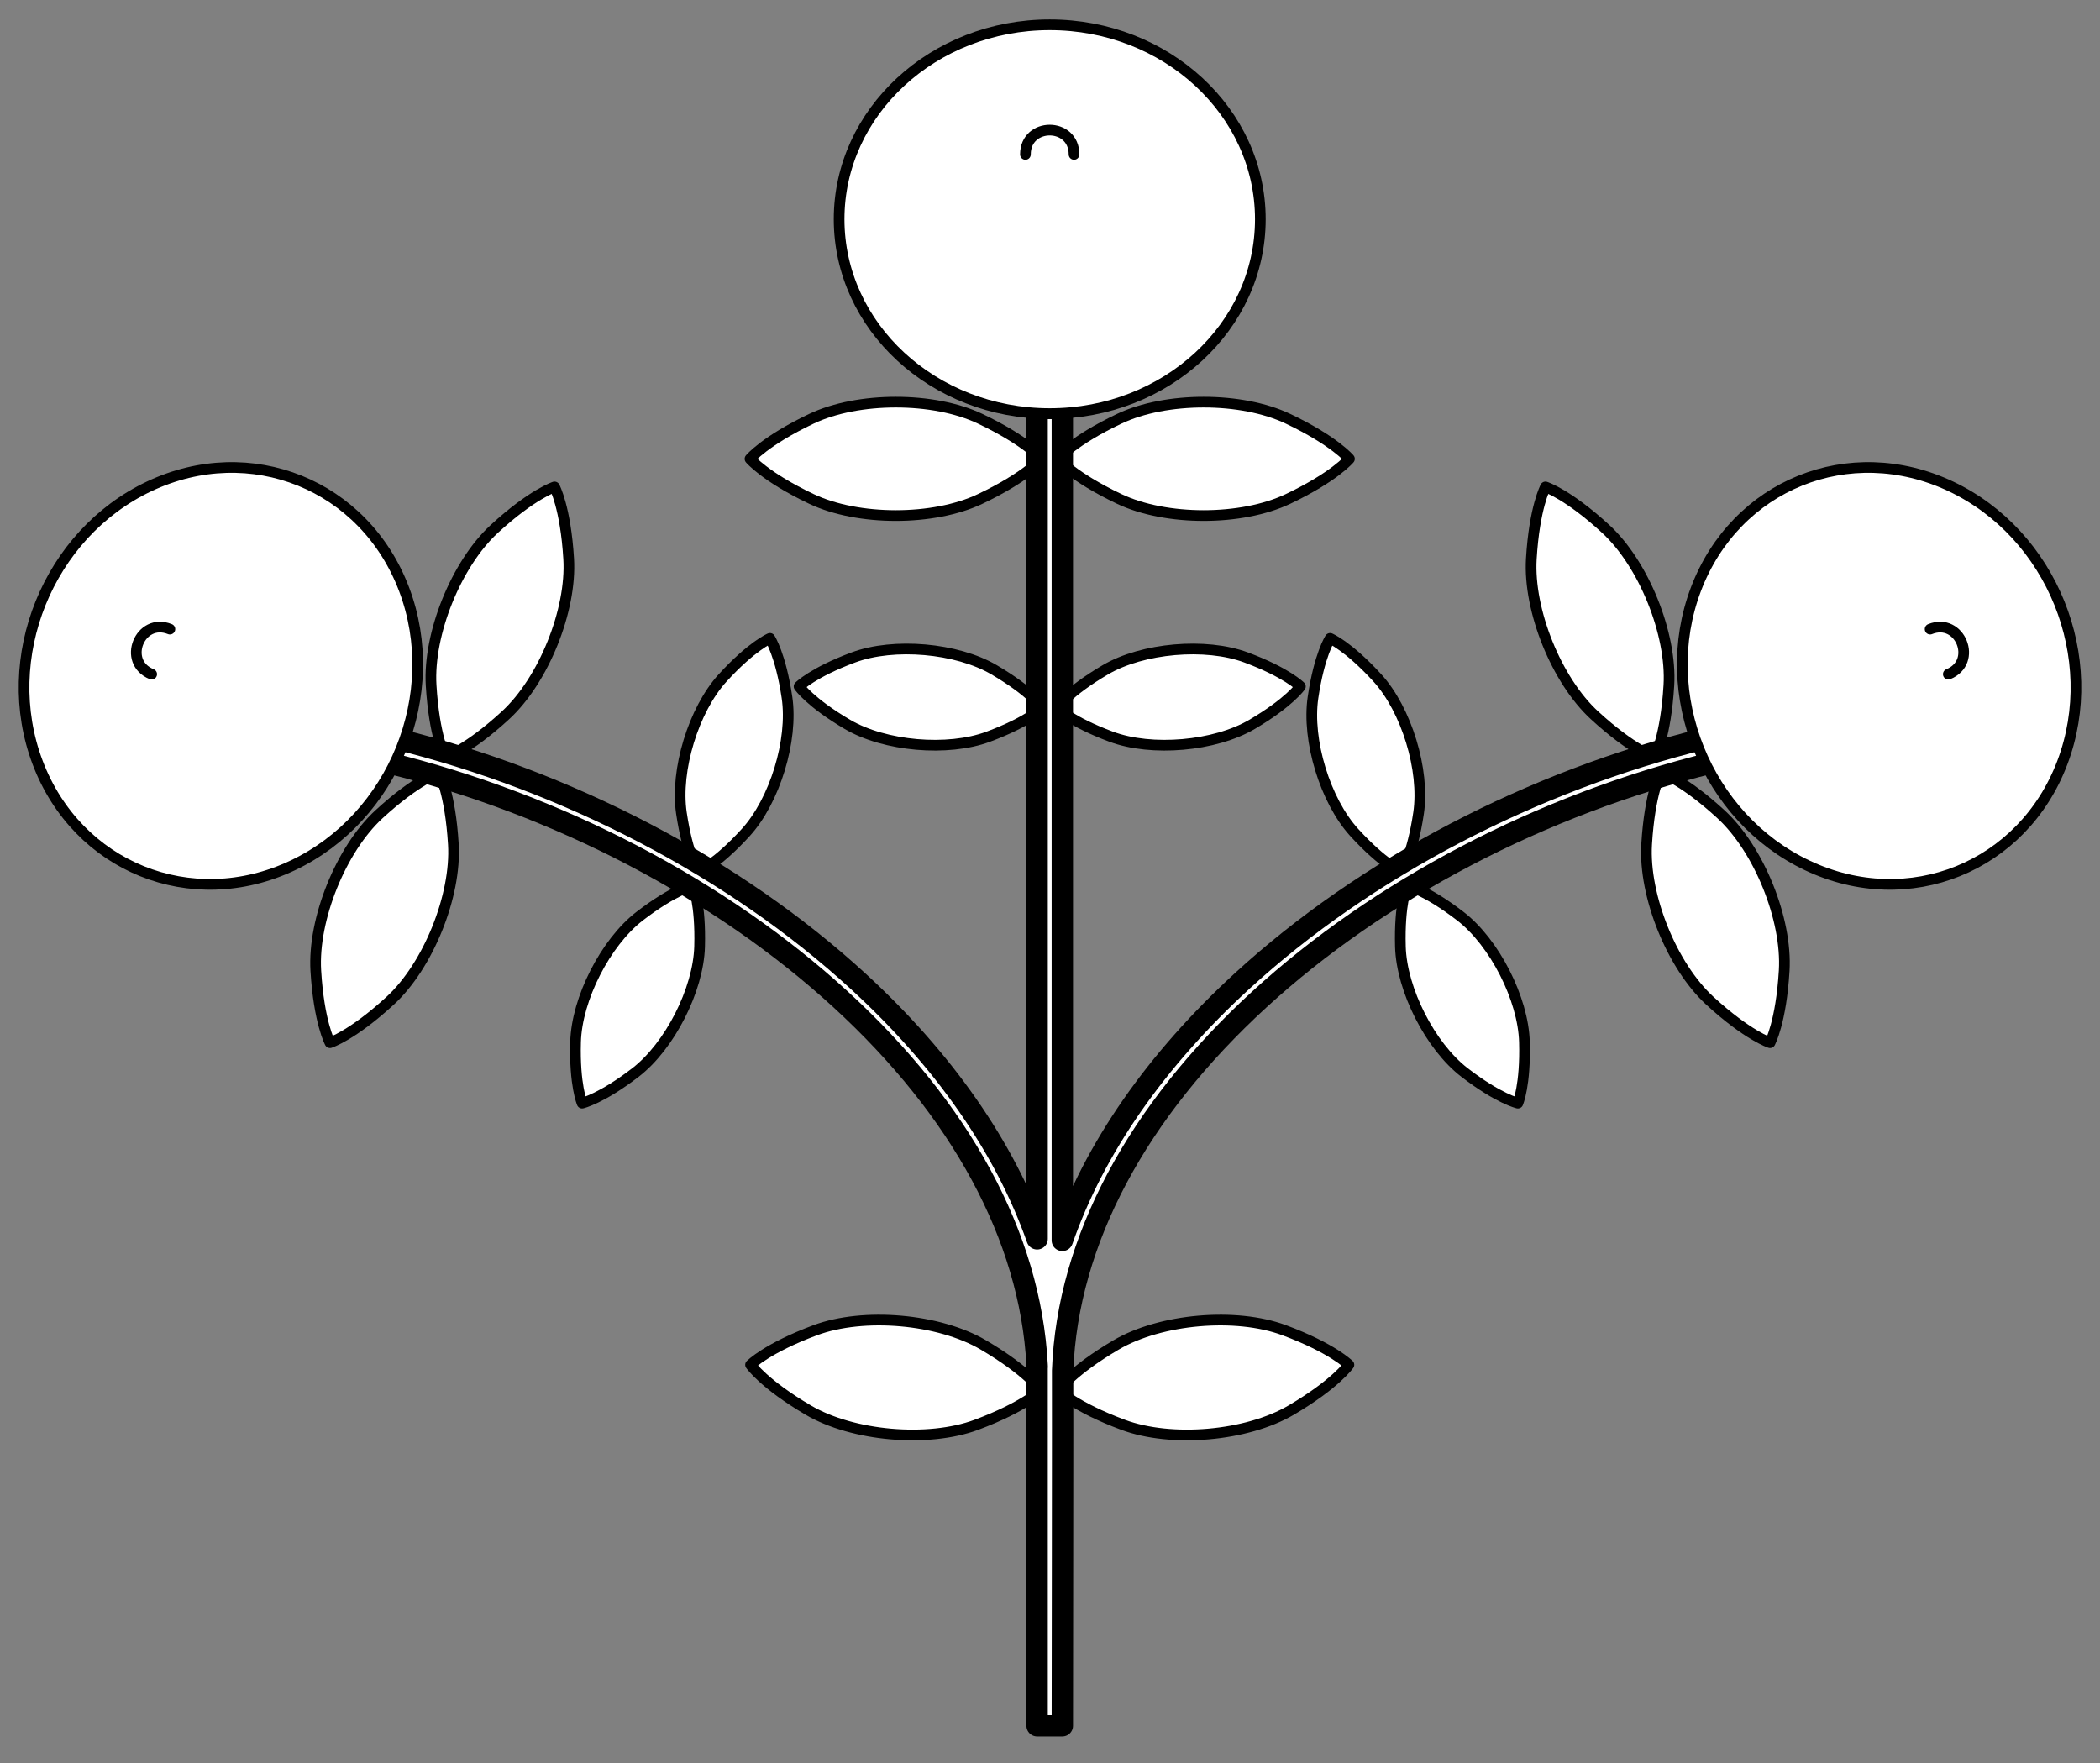 <?xml version="1.0" encoding="UTF-8" standalone="no"?>
<!DOCTYPE svg PUBLIC "-//W3C//DTD SVG 1.1//EN" "http://www.w3.org/Graphics/SVG/1.1/DTD/svg11.dtd">
<svg xmlns="http://www.w3.org/2000/svg" xmlns:dc="http://purl.org/dc/elements/1.1/" xmlns:xl="http://www.w3.org/1999/xlink" version="1.1" viewBox="34.875 85.5 294.75 247.5" width="294.75" height="247.5">
  <rect x="34.875" y="85.5" width="294.75" height="247.5" fill="#808080" stroke="none"/>
  <defs>
    <clipPath id="artboard_clip_path">
      <path d="M 34.875 85.5 L 329.625 85.5 L 329.625 323.625 L 318.46 331.125 L 34.875 333 Z"/>
    </clipPath>
    <clipPath id="outer_stroke_clip_path">
      <path d="M 34.875 85.5 L 329.625 85.5 L 329.625 333 L 34.875 333 Z M 180.443 327.752 L 180.443 327.752 C 180.443 327.752 180.443 277.449 180.441 277.063 C 179.476 259.028 169.663 241.19 152.897 225.814 C 136.056 210.37 113.209 198.431 89.33 192.571 C 88.382 192.338 89.225 188.902 90.173 189.135 C 114.618 195.134 138 207.353 155.288 223.207 C 167.312 234.234 175.929 246.553 180.443 259.395 C 180.443 259.276 180.443 238.07 180.443 212.914 C 180.443 187.757 180.443 143.818 180.443 143.556 C 180.443 142.579 183.98 142.579 183.98 143.556 C 183.98 143.818 183.98 187.757 183.98 212.914 C 183.98 238.07 183.98 259.425 183.98 259.615 C 188.472 246.693 197.12 234.297 209.212 223.207 C 226.5 207.353 249.882 195.134 274.327 189.135 C 275.275 188.902 276.118 192.338 275.17 192.571 C 251.291 198.431 228.444 210.37 211.603 225.814 C 194.573 241.432 184.717 259.59 184.02 277.914 C 184.045 278.608 183.98 327.752 183.98 327.752 Z M 180.441 277.063 L 180.441 277.063 C 180.469 277.63 180.456 277.347 180.441 277.063 Z"/>
    </clipPath>
  </defs>
  <g id="Apple_Tree" fill="none" stroke-opacity="1" stroke-dasharray="none" stroke="none" fill-opacity="1">
    <title>Apple Tree</title>
    <g id="Apple_Tree_Art" clip-path="url(#artboard_clip_path)">
      <title>Art</title>
      <g id="Group_111">
        <g id="Graphic_132">
          <path d="M 148.768 144.28 C 142.228 147.388 140.142 149.908 140.142 149.908 C 140.142 149.908 142.228 152.428 148.768 155.536 C 155.307 158.644 165.91 158.644 172.449 155.536 C 178.988 152.428 181.075 149.908 181.075 149.908 C 181.075 149.908 178.988 147.388 172.449 144.28 C 165.91 141.172 155.307 141.172 148.768 144.28 Z" fill="#FFFFFF"/>
          <path d="M 148.768 144.28 C 142.228 147.388 140.142 149.908 140.142 149.908 C 140.142 149.908 142.228 152.428 148.768 155.536 C 155.307 158.644 165.91 158.644 172.449 155.536 C 178.988 152.428 181.075 149.908 181.075 149.908 C 181.075 149.908 178.988 147.388 172.449 144.28 C 165.91 141.172 155.307 141.172 148.768 144.28 Z" stroke="black" stroke-linecap="round" stroke-linejoin="round" stroke-width="1.5"/>
        </g>
        <g id="Graphic_131">
          <path d="M 191.974 144.28 C 185.435 147.388 183.349 149.908 183.349 149.908 C 183.349 149.908 185.435 152.428 191.974 155.536 C 198.514 158.644 209.116 158.644 215.655 155.536 C 222.195 152.428 224.281 149.908 224.281 149.908 C 224.281 149.908 222.195 147.388 215.655 144.28 C 209.116 141.172 198.514 141.172 191.974 144.28 Z" fill="#FFFFFF"/>
          <path d="M 191.974 144.28 C 185.435 147.388 183.349 149.908 183.349 149.908 C 183.349 149.908 185.435 152.428 191.974 155.536 C 198.514 158.644 209.116 158.644 215.655 155.536 C 222.195 152.428 224.281 149.908 224.281 149.908 C 224.281 149.908 222.195 147.388 215.655 144.28 C 209.116 141.172 198.514 141.172 191.974 144.28 Z" stroke="black" stroke-linecap="round" stroke-linejoin="round" stroke-width="1.5"/>
        </g>
        <g id="Graphic_130">
          <path d="M 154.64 177.79 C 148.955 179.906 147.03 181.857 147.03 181.857 C 147.03 181.857 148.587 184.112 153.818 187.184 C 159.049 190.256 167.898 191.03 173.583 188.913 C 179.268 186.797 181.194 184.846 181.194 184.846 C 181.194 184.846 179.636 182.591 174.405 179.519 C 169.174 176.447 160.325 175.673 154.64 177.79 Z" fill="#FFFFFF"/>
          <path d="M 154.64 177.79 C 148.955 179.906 147.03 181.857 147.03 181.857 C 147.03 181.857 148.587 184.112 153.818 187.184 C 159.049 190.256 167.898 191.03 173.583 188.913 C 179.268 186.797 181.194 184.846 181.194 184.846 C 181.194 184.846 179.636 182.591 174.405 179.519 C 169.174 176.447 160.325 175.673 154.64 177.79 Z" stroke="black" stroke-linecap="round" stroke-linejoin="round" stroke-width="1.5"/>
        </g>
        <g id="Graphic_129">
          <path d="M 190.018 179.519 C 184.787 182.591 183.229 184.846 183.229 184.846 C 183.229 184.846 185.155 186.797 190.84 188.913 C 196.525 191.03 205.374 190.256 210.605 187.184 C 215.836 184.112 217.394 181.857 217.394 181.857 C 217.394 181.857 215.468 179.906 209.783 177.79 C 204.098 175.673 195.249 176.447 190.018 179.519 Z" fill="#FFFFFF"/>
          <path d="M 190.018 179.519 C 184.787 182.591 183.229 184.846 183.229 184.846 C 183.229 184.846 185.155 186.797 190.84 188.913 C 196.525 191.03 205.374 190.256 210.605 187.184 C 215.836 184.112 217.394 181.857 217.394 181.857 C 217.394 181.857 215.468 179.906 209.783 177.79 C 204.098 175.673 195.249 176.447 190.018 179.519 Z" stroke="black" stroke-linecap="round" stroke-linejoin="round" stroke-width="1.5"/>
        </g>
        <g id="Graphic_128">
          <path d="M 149.303 272.222 C 142.518 274.748 140.22 277.077 140.22 277.077 C 140.22 277.077 142.079 279.768 148.322 283.435 C 154.566 287.101 165.128 288.025 171.913 285.499 C 178.699 282.972 180.997 280.644 180.997 280.644 C 180.997 280.644 179.138 277.952 172.894 274.286 C 166.651 270.619 156.089 269.695 149.303 272.222 Z" fill="#FFFFFF"/>
          <path d="M 149.303 272.222 C 142.518 274.748 140.22 277.077 140.22 277.077 C 140.22 277.077 142.079 279.768 148.322 283.435 C 154.566 287.101 165.128 288.025 171.913 285.499 C 178.699 282.972 180.997 280.644 180.997 280.644 C 180.997 280.644 179.138 277.952 172.894 274.286 C 166.651 270.619 156.089 269.695 149.303 272.222 Z" stroke="black" stroke-linecap="round" stroke-linejoin="round" stroke-width="1.5"/>
        </g>
        <g id="Graphic_127">
          <path d="M 191.529 274.286 C 185.285 277.952 183.426 280.644 183.426 280.644 C 183.426 280.644 185.724 282.972 192.51 285.499 C 199.295 288.025 209.857 287.101 216.101 283.435 C 222.344 279.768 224.203 277.077 224.203 277.077 C 224.203 277.077 221.905 274.748 215.12 272.222 C 208.334 269.695 197.772 270.619 191.529 274.286 Z" fill="#FFFFFF"/>
          <path d="M 191.529 274.286 C 185.285 277.952 183.426 280.644 183.426 280.644 C 183.426 280.644 185.724 282.972 192.51 285.499 C 199.295 288.025 209.857 287.101 216.101 283.435 C 222.344 279.768 224.203 277.077 224.203 277.077 C 224.203 277.077 221.905 274.748 215.12 272.222 C 208.334 269.695 197.772 270.619 191.529 274.286 Z" stroke="black" stroke-linecap="round" stroke-linejoin="round" stroke-width="1.5"/>
        </g>
        <g id="Graphic_126">
          <path d="M 260.243 159.738 C 254.911 154.839 251.793 153.849 251.793 153.849 C 251.793 153.849 250.239 156.727 249.806 163.955 C 249.374 171.182 253.346 181.013 258.678 185.911 C 264.009 190.81 267.127 191.801 267.127 191.801 C 267.127 191.801 268.682 188.922 269.114 181.695 C 269.546 174.467 265.574 164.637 260.243 159.738 Z" fill="#FFFFFF"/>
          <path d="M 260.243 159.738 C 254.911 154.839 251.793 153.849 251.793 153.849 C 251.793 153.849 250.239 156.727 249.806 163.955 C 249.374 171.182 253.346 181.013 258.678 185.911 C 264.009 190.81 267.127 191.801 267.127 191.801 C 267.127 191.801 268.682 188.922 269.114 181.695 C 269.546 174.467 265.574 164.637 260.243 159.738 Z" stroke="black" stroke-linecap="round" stroke-linejoin="round" stroke-width="1.5"/>
        </g>
        <g id="Graphic_125">
          <path d="M 276.428 199.798 C 271.096 194.9 267.979 193.909 267.979 193.909 C 267.979 193.909 266.424 196.787 265.992 204.015 C 265.56 211.242 269.531 221.073 274.863 225.972 C 280.194 230.87 283.312 231.861 283.312 231.861 C 283.312 231.861 284.867 228.983 285.299 221.755 C 285.731 214.528 281.76 204.697 276.428 199.798 Z" fill="#FFFFFF"/>
          <path d="M 276.428 199.798 C 271.096 194.9 267.979 193.909 267.979 193.909 C 267.979 193.909 266.424 196.787 265.992 204.015 C 265.56 211.242 269.531 221.073 274.863 225.972 C 280.194 230.87 283.312 231.861 283.312 231.861 C 283.312 231.861 284.867 228.983 285.299 221.755 C 285.731 214.528 281.76 204.697 276.428 199.798 Z" stroke="black" stroke-linecap="round" stroke-linejoin="round" stroke-width="1.5"/>
        </g>
        <g id="Graphic_124">
          <path d="M 228.184 180.641 C 224.092 176.163 221.562 175.108 221.562 175.108 C 221.562 175.108 220.054 177.397 219.166 183.398 C 218.277 189.399 220.874 197.894 224.966 202.372 C 229.059 206.85 231.589 207.905 231.589 207.905 C 231.589 207.905 233.096 205.616 233.985 199.615 C 234.874 193.614 232.276 185.119 228.184 180.641 Z" fill="#FFFFFF"/>
          <path d="M 228.184 180.641 C 224.092 176.163 221.562 175.108 221.562 175.108 C 221.562 175.108 220.054 177.397 219.166 183.398 C 218.277 189.399 220.874 197.894 224.966 202.372 C 229.059 206.85 231.589 207.905 231.589 207.905 C 231.589 207.905 233.096 205.616 233.985 199.615 C 234.874 193.614 232.276 185.119 228.184 180.641 Z" stroke="black" stroke-linecap="round" stroke-linejoin="round" stroke-width="1.5"/>
        </g>
        <g id="Graphic_123">
          <path d="M 239.834 214.091 C 235.026 210.391 232.351 209.792 232.351 209.792 C 232.351 209.792 231.264 212.308 231.431 218.372 C 231.598 224.436 235.631 232.351 240.438 236.05 C 245.246 239.75 247.921 240.349 247.921 240.349 C 247.921 240.349 249.008 237.833 248.841 231.769 C 248.674 225.705 244.641 217.79 239.834 214.091 Z" fill="#FFFFFF"/>
          <path d="M 239.834 214.091 C 235.026 210.391 232.351 209.792 232.351 209.792 C 232.351 209.792 231.264 212.308 231.431 218.372 C 231.598 224.436 235.631 232.351 240.438 236.05 C 245.246 239.75 247.921 240.349 247.921 240.349 C 247.921 240.349 249.008 237.833 248.841 231.769 C 248.674 225.705 244.641 217.79 239.834 214.091 Z" stroke="black" stroke-linecap="round" stroke-linejoin="round" stroke-width="1.5"/>
        </g>
        <g id="Graphic_122">
          <path d="M 104.257 159.738 C 109.589 154.839 112.707 153.849 112.707 153.849 C 112.707 153.849 114.261 156.727 114.694 163.955 C 115.126 171.182 111.154 181.013 105.823 185.911 C 100.491 190.81 97.373 191.801 97.373 191.801 C 97.373 191.801 95.818 188.922 95.386 181.695 C 94.954 174.467 98.926 164.637 104.257 159.738 Z" fill="#FFFFFF"/>
          <path d="M 104.257 159.738 C 109.589 154.839 112.707 153.849 112.707 153.849 C 112.707 153.849 114.261 156.727 114.694 163.955 C 115.126 171.182 111.154 181.013 105.823 185.911 C 100.491 190.81 97.373 191.801 97.373 191.801 C 97.373 191.801 95.818 188.922 95.386 181.695 C 94.954 174.467 98.926 164.637 104.257 159.738 Z" stroke="black" stroke-linecap="round" stroke-linejoin="round" stroke-width="1.5"/>
        </g>
        <g id="Graphic_121">
          <path d="M 88.072 199.798 C 93.404 194.9 96.521 193.909 96.521 193.909 C 96.521 193.909 98.076 196.787 98.508 204.015 C 98.94 211.242 94.969 221.073 89.637 225.972 C 84.306 230.87 81.188 231.861 81.188 231.861 C 81.188 231.861 79.633 228.983 79.201 221.755 C 78.769 214.528 82.74 204.697 88.072 199.798 Z" fill="#FFFFFF"/>
          <path d="M 88.072 199.798 C 93.404 194.9 96.521 193.909 96.521 193.909 C 96.521 193.909 98.076 196.787 98.508 204.015 C 98.94 211.242 94.969 221.073 89.637 225.972 C 84.306 230.87 81.188 231.861 81.188 231.861 C 81.188 231.861 79.633 228.983 79.201 221.755 C 78.769 214.528 82.74 204.697 88.072 199.798 Z" stroke="black" stroke-linecap="round" stroke-linejoin="round" stroke-width="1.5"/>
        </g>
        <g id="Graphic_120">
          <path d="M 136.316 180.641 C 140.408 176.163 142.938 175.108 142.938 175.108 C 142.938 175.108 144.446 177.397 145.334 183.398 C 146.223 189.399 143.626 197.894 139.533 202.372 C 135.441 206.85 132.911 207.905 132.911 207.905 C 132.911 207.905 131.404 205.616 130.515 199.615 C 129.626 193.614 132.224 185.119 136.316 180.641 Z" fill="#FFFFFF"/>
          <path d="M 136.316 180.641 C 140.408 176.163 142.938 175.108 142.938 175.108 C 142.938 175.108 144.446 177.397 145.334 183.398 C 146.223 189.399 143.626 197.894 139.533 202.372 C 135.441 206.85 132.911 207.905 132.911 207.905 C 132.911 207.905 131.404 205.616 130.515 199.615 C 129.626 193.614 132.224 185.119 136.316 180.641 Z" stroke="black" stroke-linecap="round" stroke-linejoin="round" stroke-width="1.5"/>
        </g>
        <g id="Graphic_119">
          <path d="M 124.666 214.091 C 129.474 210.391 132.149 209.792 132.149 209.792 C 132.149 209.792 133.236 212.308 133.069 218.372 C 132.902 224.436 128.869 232.351 124.062 236.05 C 119.254 239.75 116.579 240.349 116.579 240.349 C 116.579 240.349 115.492 237.833 115.659 231.769 C 115.826 225.705 119.859 217.79 124.666 214.091 Z" fill="#FFFFFF"/>
          <path d="M 124.666 214.091 C 129.474 210.391 132.149 209.792 132.149 209.792 C 132.149 209.792 133.236 212.308 133.069 218.372 C 132.902 224.436 128.869 232.351 124.062 236.05 C 119.254 239.75 116.579 240.349 116.579 240.349 C 116.579 240.349 115.492 237.833 115.659 231.769 C 115.826 225.705 119.859 217.79 124.666 214.091 Z" stroke="black" stroke-linecap="round" stroke-linejoin="round" stroke-width="1.5"/>
        </g>
        <g id="Graphic_118">
          <path d="M 180.443 327.752 L 183.98 327.752 C 183.98 327.752 184.045 278.608 184.02 277.914 C 184.717 259.59 194.573 241.432 211.603 225.814 C 228.444 210.37 251.291 198.431 275.17 192.571 C 276.118 192.338 275.275 188.902 274.327 189.135 C 249.882 195.134 226.5 207.353 209.212 223.207 C 197.12 234.297 188.472 246.693 183.98 259.615 C 183.98 259.425 183.98 238.07 183.98 212.914 C 183.98 187.757 183.98 143.818 183.98 143.556 C 183.98 142.579 180.443 142.579 180.443 143.556 C 180.443 143.818 180.443 187.757 180.443 212.914 C 180.443 238.07 180.443 259.276 180.443 259.395 C 175.929 246.553 167.312 234.234 155.288 223.207 C 138 207.353 114.618 195.134 90.173 189.135 C 89.225 188.902 88.382 192.338 89.33 192.571 C 113.209 198.431 136.056 210.37 152.897 225.814 C 169.663 241.19 179.476 259.028 180.441 277.063 C 180.443 277.449 180.443 327.752 180.443 327.752 Z M 180.441 277.063 C 180.456 277.347 180.469 277.63 180.441 277.063 Z" fill="#FFFFFF"/>
          <path d="M 180.443 327.752 L 183.98 327.752 C 183.98 327.752 184.045 278.608 184.02 277.914 C 184.717 259.59 194.573 241.432 211.603 225.814 C 228.444 210.37 251.291 198.431 275.17 192.571 C 276.118 192.338 275.275 188.902 274.327 189.135 C 249.882 195.134 226.5 207.353 209.212 223.207 C 197.12 234.297 188.472 246.693 183.98 259.615 C 183.98 259.425 183.98 238.07 183.98 212.914 C 183.98 187.757 183.98 143.818 183.98 143.556 C 183.98 142.579 180.443 142.579 180.443 143.556 C 180.443 143.818 180.443 187.757 180.443 212.914 C 180.443 238.07 180.443 259.276 180.443 259.395 C 175.929 246.553 167.312 234.234 155.288 223.207 C 138 207.353 114.618 195.134 90.173 189.135 C 89.225 188.902 88.382 192.338 89.33 192.571 C 113.209 198.431 136.056 210.37 152.897 225.814 C 169.663 241.19 179.476 259.028 180.441 277.063 C 180.443 277.449 180.443 327.752 180.443 327.752 Z M 180.441 277.063 C 180.456 277.347 180.469 277.63 180.441 277.063 Z" stroke="black" stroke-linecap="round" stroke-linejoin="round" stroke-width="3" clip-path="url(#outer_stroke_clip_path)"/>
        </g>
        <g id="Graphic_117">
          <ellipse cx="182.212" cy="116.268" rx="29.562" ry="27.288" fill="#FFFFFF"/>
          <ellipse cx="182.212" cy="116.268" rx="29.562" ry="27.288" stroke="black" stroke-linecap="round" stroke-linejoin="round" stroke-width="1.5"/>
        </g>
        <g id="Graphic_116">
          <path d="M 324.345 192.532 C 329.901 177.836 322.889 160.481 308.684 153.769 C 294.478 147.057 278.459 153.529 272.903 168.226 C 267.347 182.922 274.358 200.277 288.564 206.989 C 302.769 213.701 318.789 207.228 324.345 192.532" fill="#FFFFFF"/>
          <path d="M 324.345 192.532 C 329.901 177.836 322.889 160.481 308.684 153.769 C 294.478 147.057 278.459 153.529 272.903 168.226 C 267.347 182.922 274.358 200.277 288.564 206.989 C 302.769 213.701 318.789 207.228 324.345 192.532" stroke="black" stroke-linecap="round" stroke-linejoin="round" stroke-width="1.5"/>
        </g>
        <g id="Graphic_115">
          <path d="M 40.155 192.532 C 45.711 207.228 61.731 213.701 75.936 206.989 C 90.142 200.277 97.153 182.922 91.597 168.226 C 86.041 153.529 70.022 147.057 55.816 153.769 C 41.611 160.481 34.599 177.836 40.155 192.532" fill="#FFFFFF"/>
          <path d="M 40.155 192.532 C 45.711 207.228 61.731 213.701 75.936 206.989 C 90.142 200.277 97.153 182.922 91.597 168.226 C 86.041 153.529 70.022 147.057 55.816 153.769 C 41.611 160.481 34.599 177.836 40.155 192.532" stroke="black" stroke-linecap="round" stroke-linejoin="round" stroke-width="1.5"/>
        </g>
        <g id="Line_114">
          <path d="M 178.801 107.172 C 178.801 102.624 185.623 102.624 185.623 107.172" stroke="black" stroke-linecap="round" stroke-linejoin="round" stroke-width="1.5"/>
        </g>
        <g id="Line_113">
          <path d="M 305.78 173.809 C 309.997 172.105 312.552 178.43 308.336 180.134" stroke="black" stroke-linecap="round" stroke-linejoin="round" stroke-width="1.5"/>
        </g>
        <g id="Line_112">
          <path d="M 58.72 173.809 C 54.503 172.105 51.948 178.43 56.165 180.134" stroke="black" stroke-linecap="round" stroke-linejoin="round" stroke-width="1.5"/>
        </g>
      </g>
    </g>
  </g>
</svg>
